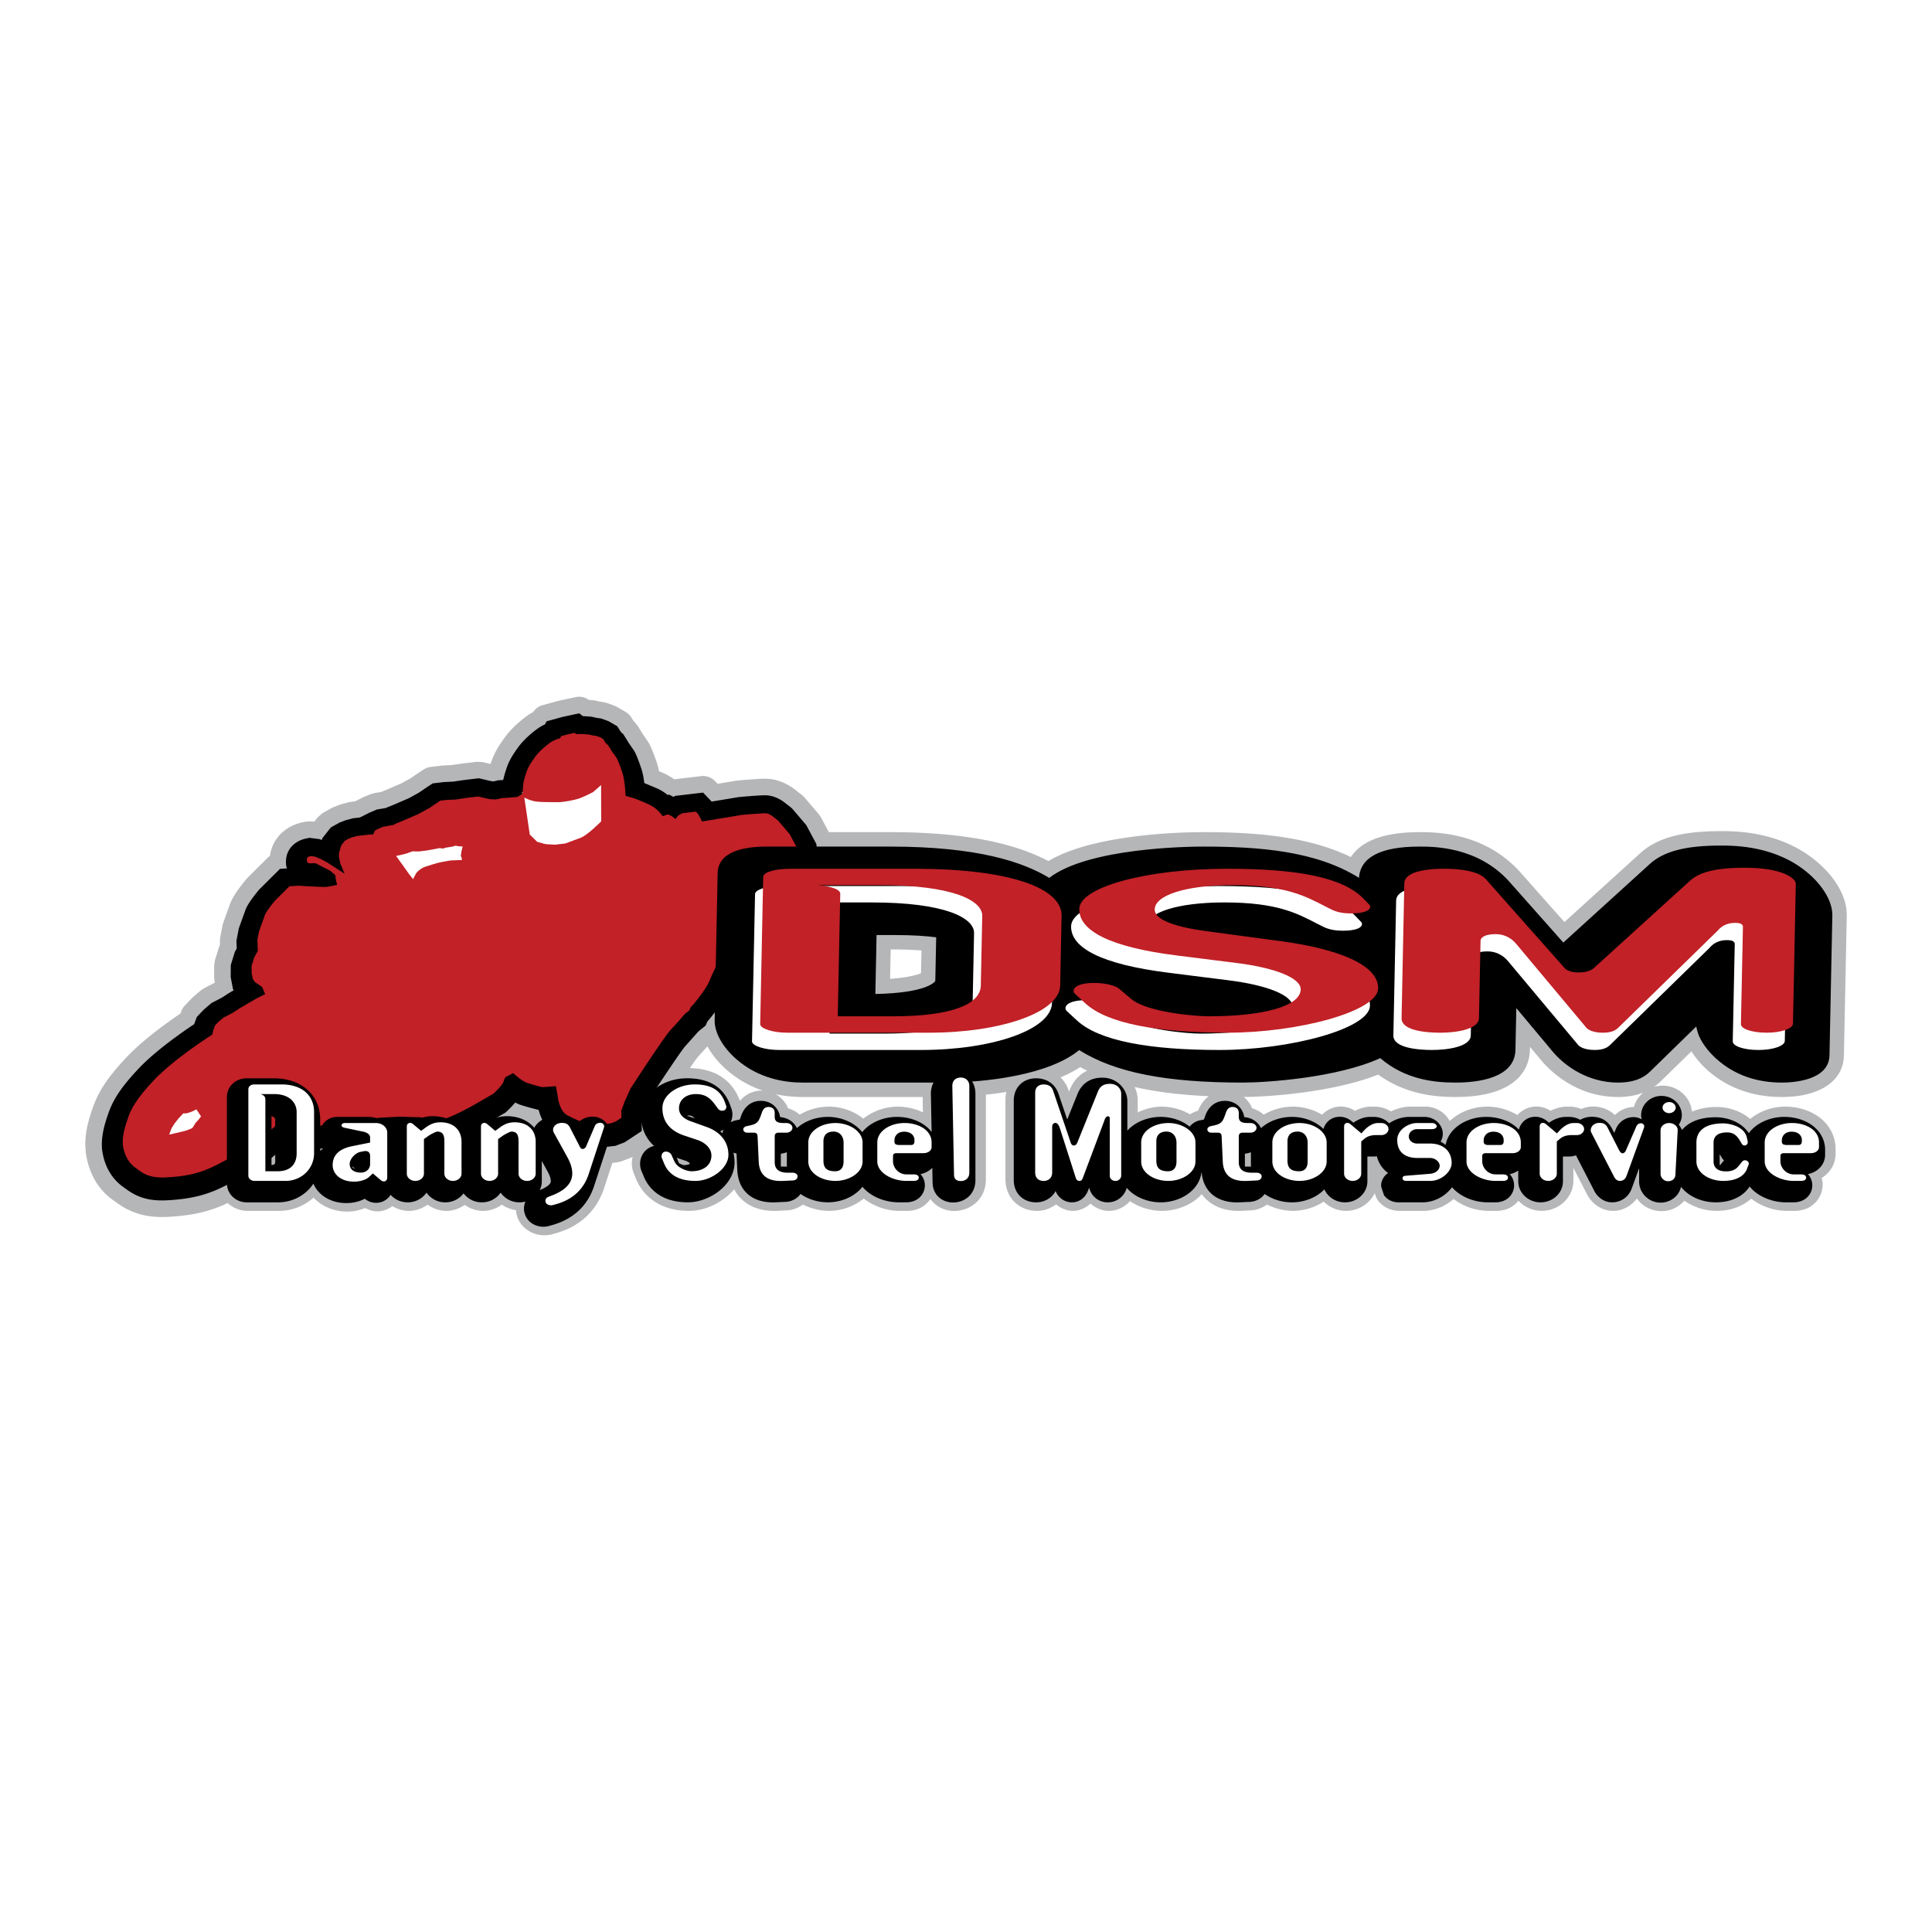 <svg xmlns="http://www.w3.org/2000/svg" width="2500" height="2500" viewBox="0 0 192.756 192.756"><g fill-rule="evenodd" clip-rule="evenodd"><path fill="#fff" d="M0 0h192.756v192.756H0V0z"/><path d="M166.238 107.346l2.514-2.453a9.096 9.096 0 0 0 1.582 1.863c2.018 1.787 4.521 2.693 7.445 2.693 3.764 0 6.135-1.586 6.188-4.135l.285-13.945c.037-1.724-.975-3.627-2.775-5.223-3.637-3.224-8.281-3.224-9.807-3.224-3.865 0-6.34.678-8.023 2.201l-7.564 6.871-4.459-5.031c-3.578-3.939-8.412-3.939-10-3.939-4.033 0-5.971 1.126-6.842 2.487-4.449-2.158-9.904-2.487-14.764-2.487-1.854 0-10.852.148-15.418 2.886-3.666-1.932-8.834-2.886-15.792-2.886h-6.113l-.795-1.487-.201-.293-1.433-1.679-.238-.229-.71-.557c-.362-.288-1.353-.973-2.649-1.074-.23-.019-.619-.051-3.032.164l-.082.008-.113.015-1.847.306-.25-.264a1.667 1.667 0 0 0-1.393-.501l-2.637.313-.101-.029a6.504 6.504 0 0 0-.919-.541l-.544-.229a7.365 7.365 0 0 0-.21-.83c-.293-.873-.559-1.531-.787-1.953a.794.794 0 0 0-.05-.078l-.227-.342-.367-.537c0-.002-.202-.328-.202-.328l-.32-.514-.336-.388-.029-.025-.242-.381a1.652 1.652 0 0 0-.564-.542l-.88-.513-.273-.126-.717-.257-.313-.078-.424-.064-.389-.092-.252-.04-.156-.012-.265-.018a1.644 1.644 0 0 0-1.305-.279l-1.685.365-.085.021-1.58.431c-.377.103-.68.358-.901.675-.136.079-.387.221-.387.221a.637.637 0 0 0-.055.035c-.442.308-1.559 1.146-2.389 2.279-.638.872-1.069 1.633-1.314 2.322 0 0-.051.155-.105.327-.085-.021-.169-.045-.258-.065l-.528-.125-.575-.033-1.521.181-.993.147-.864.044-.11.009-1.121.133a1.66 1.66 0 0 0-.72.265l-.654.433-.677.459-.865.477-1.581.682.006-.002c-.102.038-.245.094-.478.187l-.67.113-.365.105-.733.308-.104.049-.71.359-.411.048-.225.043-.705.186-.173.055-.629.241-.221.105-.862.484-.491.421-.351.448-.268-.034-.544.021-.332.069c-1.804.372-3.063 1.688-3.282 3.378-.048.038-.118.057-.162.1L24.7 87.573l-.11.122-.062.074c-1.252 1.517-1.499 2.198-1.605 2.489 0 .003-.653 1.812-.653 1.812l-.068.249-.236 1.242-.029.31-.002.022.003.042.013.318-.1.234-.405 1.309-.075.481-.007 1.215.03.311.042.221a2.288 2.288 0 0 0-.111.074c-.061.029-.975.502-.975.502l-.316.211-.772.658a7.82 7.82 0 0 1-.127.121l-.7.742a1.632 1.632 0 0 0-.356.576l-.075.209c-1.622 1.104-3.782 2.691-5.3 4.285-2.264 2.369-2.98 3.82-3.417 5.037-.385 1.07-.778 2.352-.778 3.727l.046.793.054.359c.351 1.922 1.254 3.432 2.72 4.451-.097-.068.062.045.089.068.029.016-.065-.055.107.072 1.107.816 2.596 1.637 5.207 1.5 2.241-.115 3.897-.469 5.538-1.178.149-.066.296-.137.444-.207.522.486 1.23.787 2.009.787h3.107a5.171 5.171 0 0 0 3.448-1.322c.832.879 2.042 1.393 3.38 1.393.579 0 1.177-.125 1.775-.355.418.215.814.332 1.204.332.542 0 1.057-.191 1.512-.52a3.223 3.223 0 0 0 1.639.473c.668 0 1.324-.227 1.874-.623a3.233 3.233 0 0 0 1.875.623c.646 0 1.282-.223 1.825-.598.543.375 1.179.598 1.825.598.672 0 1.332-.229 1.884-.629.414.295.893.48 1.411.555l.059.443c.18.703.636 1.295 1.287 1.668.692.398 1.536.5 2.314.281l.342-.098c2.381-.676 4.032-2.217 4.774-4.455l.837-2.553.506-.061.392-.096.924-.352.197-.1a2.884 2.884 0 0 0-.077.621c0 .338.06.67.176.982l.255.625c.391.953 1.687 3.166 5.273 3.166 1.665 0 3.427-.861 4.507-2.158.757 1.457 2.293 2.242 4.291 2.154l1.057-.049a3.02 3.02 0 0 0 1.517-.58 5.798 5.798 0 0 0 2.534.633 5.542 5.542 0 0 0 3.53-1.229 5.889 5.889 0 0 0 3.589 1.229h.742c.991 0 1.806-.436 2.312-1.176a2.944 2.944 0 0 0 2.391 1.186c1.527 0 3.151-1.109 3.151-3.166v-8.436a36.566 36.566 0 0 0 2.039-.271 3.465 3.465 0 0 0-.088.777v7.92c0 1.834 1.33 3.166 3.164 3.166.686 0 1.33-.232 1.889-.652.49.414 1.076.652 1.676.652.648 0 1.258-.266 1.75-.729.525.463 1.17.729 1.842.729.805 0 1.555-.359 2.105-.969a5.763 5.763 0 0 0 3.119.969c1.475.01 2.924-.547 3.877-1.494 0 0 .08-.09.156-.18.84 1.141 2.217 1.746 3.945 1.67l1.059-.049a3.024 3.024 0 0 0 1.516-.58 5.794 5.794 0 0 0 2.533.633 5.637 5.637 0 0 0 3.117-.92c.596.578 1.395.92 2.236.92 1.248 0 2.354-.717 2.863-1.766l.15.445.197.332.121.131c.508.553 1.223.857 2.012.857h2.381c1.07 0 2.15-.436 3.002-1.178a5.944 5.944 0 0 0 3.527 1.178h.742c.92 0 1.684-.367 2.203-1.01a3.185 3.185 0 0 0 2.314 1.01c1.746 0 3.168-1.361 3.168-3.033v-1.256c.336.656 1.379 2.674 1.379 2.674.387.746 1.295 1.615 2.58 1.615.949 0 1.807-.471 2.375-1.24.135.191.275.363.432.5a3.071 3.071 0 0 0 2.418.744 2.986 2.986 0 0 0 1.881-1.02 5.669 5.669 0 0 0 3.229 1.016c1.367 0 2.576-.439 3.447-1.217a5.895 5.895 0 0 0 3.582 1.217h.74c1.826 0 2.811-1.359 2.811-2.639 0-.24-.051-.455-.105-.641.865-.537 1.389-1.414 1.389-2.402v-.469c0-1.07-.406-2.039-1.178-2.805-.926-.918-2.379-1.457-3.891-1.445-1.273.012-2.516.465-3.447 1.23-.865-.742-2.092-1.193-3.348-1.193-.93 0-1.752.162-2.463.463-.143-1.451-1.398-2.592-2.938-2.592-.295 0-.58.043-.85.123.225-.158.439-.33.635-.523l.583-.569zM88.865 94.728h.451c.958 0 1.814.041 2.621.099-.021.971-.033 1.632-.046 2.273-.429.176-1.334.432-3.086.559l.06-2.931zm-15.044 15.104c-.54-1.479-1.847-3.203-4.995-3.266.395-.576.67-.959.757-1.061l.993-1.111c.443.807 1.081 1.596 1.891 2.314a10.54 10.54 0 0 0 3.655 2.109c-.04 0-.077-.008-.116-.008-.873.002-1.627.373-2.185 1.023zm15.709.578a5.598 5.598 0 0 0-3.396 1.197 5.557 5.557 0 0 0-3.489-1.197 5.765 5.765 0 0 0-2.866.803 2.928 2.928 0 0 0-1.151-.633 2.822 2.822 0 0 0-1.24-1.41c.975.209 1.892.279 2.673.279h11.99l.029 1.527a5.9 5.9 0 0 0-2.55-.566zm17.206-1.697l-.082.205-.062-.186a3.274 3.274 0 0 0-.779-1.246 12.468 12.468 0 0 0 1.961-1.02c.229.125.461.244.699.361-.778.359-1.375.997-1.737 1.886zm12.793 2.109a2.604 2.604 0 0 0-.793.357 5.741 5.741 0 0 0-2.879-.77c-.801.008-1.598.225-2.346.572v-1.221c0-.439-.107-.889-.303-1.309 2.123.488 4.561.789 7.387.92-.458.346-.825.838-1.066 1.451zm43.487-.381a2.742 2.742 0 0 0-1.895.811c-.578-.551-1.332-.854-2.209-.854-.369 0-.748.084-1.154.244-.385-.15-.744-.232-1.084-.232h-.371c-.525 0-1.064.148-1.602.414-.441-.271-.914-.426-1.42-.426-.734 0-1.393.309-1.893.852a5.823 5.823 0 0 0-3.074-.84c-1.395.014-2.736.553-3.674 1.432a2.767 2.767 0 0 0-2.436-1.432h-1.482c-.656 0-1.324.172-1.945.477a3.072 3.072 0 0 0-1.617-.477h-.371c-.527 0-1.066.148-1.602.414-.441-.271-.916-.426-1.42-.426-.703 0-1.365.303-1.861.82a5.735 5.735 0 0 0-2.963-.809 5.764 5.764 0 0 0-2.865.803 2.918 2.918 0 0 0-1.152-.633 2.915 2.915 0 0 0-.83-1.133c2.373-.012 8.859-.439 13.406-2.232 2.721 1.969 5.66 2.234 7.703 2.234 6.621 0 7.402-3.279 7.432-4.688 0 0 .004-.123.006-.314.496.59 1.145 1.367 1.145 1.367l-.029-.039c.709.863 3.355 3.674 7.67 3.674.943 0 1.781-.148 2.516-.434a2.886 2.886 0 0 0-.929 1.427z" fill="#b5b6b8"/><path d="M80.439 82.318l-1.432-1.68-.711-.557c-.242-.193-.914-.66-1.757-.727-.146-.011-.485-.038-2.755.164l-.077.007-2.704.448a669.88 669.88 0 0 0-.856-.896l-2.783.329s-.084.05-.167.097l-.449-.227-.124.044a5.05 5.05 0 0 0-1.024-.643l-1.316-.55c-.063-.494-.157-1.029-.311-1.481-.183-.541-.448-1.274-.676-1.697l-.567-.828a70.824 70.824 0 0 0-.229-.371c-.005-.005-.318-.509-.318-.509l-.221-.188-.377-.594-.88-.511-.717-.258s-.392-.06-.493-.074l-.455-.107-.156-.012c-.327-.026-.551-.04-.735-.048-.177-.142-.356-.282-.356-.282l-.939.203-.746.162-1.579.432-.156.307a4.377 4.377 0 0 0-.677.384c-.29.203-1.296.939-1.999 1.9-.542.74-.899 1.362-1.092 1.9-.075.207-.278.8-.4 1.367l-.488.026-.46.11-.163-.008c-.106-.022-.201-.042-.229-.046l-1.089-.256-1.521.18-1.027.153-.943.047-1.119.132-.654.434a286.6 286.6 0 0 0-.724.493l-1.002.552-1.622.698-.593.237-.065.037c-.012.001-.031.006-.038.007l-.859.145-.734.308-.97.49c-.037.003-.702.082-.702.082l-.705.186-.63.242-.865.485-.844 1.075-.052.177a28.078 28.078 0 0 1-.217-.089l-1.016-.13-.333.07c-1.138.235-1.922 1.056-2 2.094-.016.218-.011.42.011.61.013.104.055.182.078.277l-.699.048-2.067 2.056-.064.078c-1.072 1.297-1.256 1.807-1.325 1.999l-.651 1.808-.237 1.24.031.762c-.035.061-.19.345-.19.345l-.405 1.31-.006 1.207.229 1.197.073.109-.513.301s-.511.338-.648.426l-1.054.545-.771.658-.7.738-.257.711c-1.222.816-3.825 2.629-5.478 4.365-2.052 2.148-2.682 3.412-3.057 4.455-.41 1.141-.799 2.469-.646 3.766.012.094.025.186.043.279.266 1.461.989 2.639 2.087 3.404l.168.121c.859.635 1.96 1.301 4.148 1.188 2.031-.104 3.517-.418 4.966-1.045.987-.428 1.997-.998 2.808-1.455l.701-.393c1.022-.559 2.054-1.404 2.168-1.498l1.034-.846.661.111.11.006c.048.002 1.19.068 2.223.014.986-.053 3.125-.307 3.214-.316l.035-.006s3.292-.504 3.483-.535l1.68-.086c.123.002 1.369.033 1.803.041.586.18 1.692.432 2.811.227 1.188-.215 3.078-1.24 3.836-1.672l2.267-1.305.177-.17c.332-.316.589-.59.791-.828.138.07.275.146.413.195.604.215 1.637.471 1.751.5l.168.041c.226.848.731 1.988 1.878 2.596.806.428 1.503.703 1.778.807.112.055.748.377.748.377l1.793-.021 1.463-.174.922-.352 1.712-1.129-.038-1.432.171-.477.495-1.098c1.499-2.307 3.305-4.996 3.678-5.42l-.02.021c0-.002.989-1.109 1.365-1.531l.709-.57.198-.441.083-.086.058-.068c.438-.529 1.497-1.861 1.864-2.779l.523-1.166.047-.102c.117-.273.702-1.695.71-3.04l.007-.239 2.899-2.526c.024-.019 2.109-1.886 2.109-1.886l.799-.726c.295-.273.989-.966 1.319-1.747l.44-1.01.047-.313.097-.757-.148-1.247-1.008-1.882z"/><path fill="#fff" d="M52.787 84.937l8.253-.98-.702-5.917-8.254.981.703 5.916zM47.774 87.722l-8.786 1.044-.538-4.516 8.788-1.044.536 4.516zM22.504 113.188l-6.463.767-.435-3.66 6.463-.768.435 3.661z"/><path d="M78.791 83.229l-1.159-1.358-.551-.433s-.342-.272-.658-.296c-.314-.025-2.412.162-2.412.162l-3.975.658-.167-.353-.233-.409-.214-.225-.738.088-.615.073-.407.236-.271.344-.344-.271-.399-.202-.538.189s-.465-.754-1.323-1.151c-.856-.397-1.509-.63-1.509-.63l-.867-.255s-.043-1.507-.325-2.344c-.283-.837-.463-1.241-.538-1.379s-.498-.709-.498-.709l-.239-.385-.146-.233-.214-.182-.277-.436-.29-.168-.354-.127-.377-.057-.383-.092s-.854-.066-.987-.051c-.133.017-.303.004-.303.004l-.15-.119-.692.151-.654.178-.111.216s-.496.093-.964.418c-.469.327-1.112.874-1.52 1.431-.408.558-.69 1.028-.817 1.383-.127.353-.348 1.055-.375 1.396-.027.342-.05.717-.05.717l-.043.209-.505.296-1.039.088-.503.026-.56.134-.61-.027-.417-.087-.764-.179-.434.051-.7.084-1.096.164-.976.047-.566.066-.25.167-.783.532-1.174.646-1.738.748-.484.193-.221.127-.396.082-.664.113-.451.188-.35.178-.19.395-.438.019-.733.085-.434.053-.459.121-.388.148-.381.214-.351.448-.218.737-.019.406.149.693.424.999-1.722-1.115-.614-.333-.641-.262-.411-.052s-.364.075-.376.246c-.014.172-.018.409.156.457.175.047.508.007.508.007l.204.009 1.441.742.526.445.024.2.035.3.123.459s-.796.208-1.234.217c-.439.007-2.656-.125-2.656-.125l-.873.059-1.456 1.449s-.846 1.025-.979 1.392c-.134.368-.596 1.655-.596 1.655l-.163.854.042 1.096-.362.659-.255.821-.004.703.116.604.215.326.718.486.305.713-.78.387-.817.471-.932.545-.695.457-.939.486-.509.434-.332.35-.188.521-.08.383s-3.741 2.363-5.765 4.486c-1.842 1.93-2.333 2.955-2.613 3.736-.281.781-.695 2.014-.518 2.99.179.975.634 1.668 1.247 2.094.612.428 1.186 1.045 3.044.947 1.859-.096 3.073-.365 4.26-.879 1.185-.514 2.466-1.289 3.344-1.768.876-.479 1.843-1.277 1.843-1.277l1.25-1.021.449-.43 1.526.258s1.065.062 1.995.012c.931-.049 3.083-.305 3.083-.305l3.55-.545 1.86-.098 2.188.051s1.112.432 2.088.252c.975-.178 3.196-1.439 3.196-1.439l2.042-1.176s.896-.855.983-1.178.195-.457.195-.457l.762-.404s.842.775 1.362.961c.519.186 1.547.439 1.547.439l1.361-.1.177.975s.113 1.482.979 1.939c.866.459 1.646.74 1.646.74l.398.201 1.184-.016 1.105-.131.478-.182.578-.381-.019-.682.329-.912.591-1.316s3.375-5.197 3.985-5.83c.609-.635 1.43-1.604 1.43-1.604l.455-.365.148-.33.277-.283s1.254-1.518 1.543-2.238.592-1.316.592-1.316.537-1.248.543-2.245.046-1.19.046-1.19l3.561-3.102 2.084-1.867.789-.716s.617-.571.812-1.032c.195-.459.343-.788.343-.788l.064-.507-.073-.613-.717-1.347zM19.77 111.758l-.254.27-.322.514s-.407.193-.684.273c-.278.08-1.629.385-1.629.385l.217-.6.321-.516.416-.527.468-.486.24.02.326-.086.366-.139.36-.188.466.711-.291.369zm26.27-26.82l-.062.443.083.222.024.199-1.095.043s-.883.134-1.277.238c-.394.103-.672.197-1.258.381-.586.186-.938.663-.938.663l-.306.587-.376-.477-1.32-1.844.396-.077.649-.163.583-.213.638.01.801-.096 1.275-.238.353.045.251-.087.683-.109.307-.095.27.055.438.034-.119.479zm13.94-2.989s-1.378 1.397-2.059 1.641c-.682.246-1.518.562-1.518.562l-1.022.122-.935-.052-.846-.227-.743-.73-.547-3.7s.53.319 1.195.404c.664.083 1.808.058 2.244.061.438.001 1.614-.193 2.189-.424.573-.232 1.241-.585 1.241-.585l.792-.695.009 3.623z" fill="#c12127"/><path d="M180.521 87.223c-3.229-2.861-7.461-2.861-8.852-2.861-3.482 0-5.658.564-7.057 1.829l-8.641 7.849-5.428-6.122c-3.137-3.454-7.492-3.454-8.922-3.454-3.871 0-5.891 1.055-6.035 3.119-4.281-2.689-9.955-3.119-15.57-3.119-1.383 0-11.43.108-15.334 3.122-2.629-1.594-7.154-3.122-15.875-3.122H76.479c-2.2 0-4.832.458-4.877 2.644l-.3 14.682c-.025 1.207.768 2.645 2.12 3.844 2.218 1.965 4.833 2.375 6.639 2.375h14.146c4.149 0 10.438-.754 13.461-3.242 3.6 2.252 8.682 3.242 16.32 3.242 2.447 0 9.457-.49 13.719-2.438 2.541 2.18 5.488 2.438 7.498 2.438 2.213 0 5.936-.424 5.992-3.275l.086-4.154c1.803 2.156 3.609 4.312 3.609 4.312l-.023-.027c1.258 1.529 3.604 3.145 6.559 3.145 1.412 0 2.463-.361 3.209-1.107-.008.006 2.246-2.193 4.6-4.49.078.43.209.865.453 1.312.367.674.912 1.346 1.602 1.959 1.742 1.545 3.928 2.326 6.488 2.326 1.1 0 4.697-.195 4.748-2.723l.285-13.945c.027-1.284-.831-2.823-2.292-4.119zM87.456 93.29h1.861c1.773 0 3.109.099 4.087.223l-.089 4.361c-.048.084-.839 1.199-5.98 1.295.059-2.899.102-5.024.121-5.879z"/><path d="M97.182 93.103l-.141 6.952c-.039 1.943-3.112 3.068-8.758 3.068h-5.516l.25-12.228c.012-.552-1.475-.817-2.318-.858h6.294c7.267 0 10.222 1.533 10.189 3.066zM90.4 88.4H78.071c-1.622 0-2.733.348-2.741.819l-.301 14.681c-.008.43 1.215.857 2.708.857h14.147c7.138 0 13.019-2.023 13.073-4.703l.143-6.952c.056-2.78-5.161-4.702-14.7-4.702zM108.336 99.789c1.166 0 2.199.287 2.518.594l1.213 1.021c1.594 1.33 6.453 1.719 7.686 1.719 5.387 0 9.17-.982 9.203-2.68.025-1.164-2.615-2.166-6.369-2.637l-6.02-.758c-6.666-.838-9.748-2.474-9.703-4.641.045-2.208 6.83-4.008 14.748-4.008 7.137 0 11.66.881 13.693 3.068l.508.531c.252.327-.082.859-1.834.859-.584 0-1.361-.062-2.068-.45l-.449-.225c-2.055-1.063-4.043-2.146-9.299-2.146-4.738 0-7.744 1.022-7.771 2.412-.023 1.084 2.17 1.779 5.211 2.188l7.312.983c5.695.755 9.814 2.349 9.766 4.722-.047 2.311-8.006 4.416-15.014 4.416-6.879 0-11.986-.879-14.215-2.943l-1.02-.941c-.383-.389.021-1.084 1.904-1.084zM139.293 89.852c.025-1.246 2.496-1.452 3.924-1.452 1.492 0 3.436.186 4.195 1.023l7.867 8.874c.189.227.639.451 1.416.451.844 0 1.303-.248 1.568-.492l9.521-8.649c.859-.777 2.297-1.309 5.477-1.309 3.828 0 5.105 1.085 5.094 1.615l-.285 13.946c-.01.471-1.121.898-2.613.898-1.494 0-2.588-.389-2.58-.857l.199-9.694c.004-.204-.123-.408-.77-.408-1.104 0-1.57.572-1.77.796l-9.865 9.631c-.264.266-.658.531-1.568.531-.908 0-1.486-.266-1.676-.531l-7.031-8.404c-.191-.203-.824-.899-1.992-.899-.908 0-1.498.245-1.506.674l-.158 7.709c-.023 1.145-2.365 1.451-3.859 1.451-1.428 0-3.889-.205-3.863-1.451l.275-13.453z" fill="#fff"/><path d="M97.998 91.379l-.143 6.951c-.039 1.941-3.111 3.066-8.756 3.066h-5.517l.25-12.226c.012-.552-1.475-.818-2.317-.858h6.294c7.267 0 10.22 1.534 10.189 3.067zm-6.782-4.703H78.887c-1.622 0-2.732.348-2.743.818l-.299 14.68c-.01.43 1.215.859 2.708.859h14.146c7.138 0 13.021-2.023 13.075-4.703l.141-6.951c.058-2.78-5.161-4.703-14.699-4.703zM109.15 98.066c1.168 0 2.201.285 2.518.592l1.213 1.021c1.596 1.33 6.453 1.717 7.686 1.717 5.387 0 9.172-.98 9.205-2.678.023-1.164-2.615-2.166-6.369-2.637l-6.02-.757c-6.668-.838-9.748-2.474-9.703-4.641.045-2.208 6.83-4.008 14.746-4.008 7.139 0 11.662.88 13.693 3.068l.51.53c.252.328-.084.859-1.836.859-.584 0-1.361-.061-2.066-.45l-.449-.224c-2.055-1.063-4.043-2.147-9.301-2.147-4.736 0-7.742 1.022-7.771 2.413-.021 1.083 2.17 1.779 5.213 2.186l7.312.981c5.693.758 9.812 2.352 9.766 4.725-.047 2.311-8.008 4.416-15.016 4.416-6.879 0-11.986-.879-14.215-2.943l-1.02-.941c-.381-.388.022-1.082 1.904-1.082zM140.109 88.128c.025-1.247 2.494-1.453 3.922-1.453 1.492 0 3.436.185 4.197 1.023l7.865 8.874c.189.225.639.451 1.42.451.842 0 1.303-.246 1.566-.492l9.521-8.648c.857-.778 2.297-1.309 5.477-1.309 3.828 0 5.104 1.083 5.092 1.615l-.283 13.944c-.01.471-1.123.9-2.615.9s-2.588-.389-2.578-.859l.199-9.69c.004-.205-.121-.409-.771-.409-1.102 0-1.568.574-1.768.797l-9.865 9.631c-.266.266-.66.531-1.568.531s-1.488-.266-1.676-.531l-7.031-8.404c-.191-.206-.826-.899-1.992-.899-.908 0-1.498.245-1.508.674l-.156 7.709c-.025 1.145-2.367 1.451-3.859 1.451-1.428 0-3.889-.205-3.863-1.451l.274-13.455z" fill="#c12127"/><path d="M59.125 111.41c-.822 0-1.536.463-1.82 1.182l.013-.035-.017.041c-.28-.543-.854-1.176-2.011-1.176-.829 0-1.562.391-1.963 1.045-.01.018-.017.035-.027.051-.615-.725-1.567-1.156-2.714-1.156-.795 0-1.386.223-1.859.5a1.78 1.78 0 0 0-1.15-.439c-.779 0-1.4.471-1.63 1.152-.613-.758-1.583-1.213-2.759-1.213a3.56 3.56 0 0 0-1.859.5 1.775 1.775 0 0 0-1.149-.439c-.663 0-1.21.34-1.502.861-.431-.5-1.096-.85-1.947-.85h-3.08c-.916 0-1.635.645-1.704 1.488v-1.195c0-2.479-1.858-4.143-4.625-4.143h-2.708c-1.107 0-1.974.814-1.974 1.855v8.641c0 1.035.885 1.879 1.974 1.879h3.107c1.505 0 2.802-.734 3.548-1.867.484 1.156 1.733 1.939 3.28 1.939.69 0 1.324-.158 1.845-.432.199.158.584.408 1.133.408.613 0 1.138-.316 1.441-.801.41.459 1.024.752 1.709.752.787 0 1.477-.387 1.875-.969a2.26 2.26 0 0 0 1.875.969c.754 0 1.42-.354 1.824-.895a2.27 2.27 0 0 0 1.825.895 2.26 2.26 0 0 0 1.875-.969 2.26 2.26 0 0 0 1.875.969c.207 0 .407-.029.596-.078a1.768 1.768 0 0 0 .761 2.242 2.08 2.08 0 0 0 1.596.191l.342-.096c2.068-.586 3.499-1.92 4.14-3.852l1.54-4.697c.164-.578.062-1.139-.27-1.574a1.75 1.75 0 0 0-1.406-.684zm-5.069 6.453v-2.031l.571 1.033c.396.721.331 1.043.301 1.123-.033.088-.207.402-1.076.746.13-.265.204-.56.204-.871zm-18.644-1.205l-.299-.246c.02-.01.04-.012.059-.016.083.03.17.127.24.262zm-2.785-2.342a3.387 3.387 0 0 0-.68.516v-1.596c.051.385.258.791.68 1.08zm-5.169-2.589v4.09c0 .279-.022.393-.372.418v-4.875c.209.058.372.161.372.367zM73.928 111.375v-.002l.004-.01-.004.012z"/><path d="M95.104 106.898c-1.313 0-2.23.916-2.23 2.229l.073 3.816a2.964 2.964 0 0 0-.292-.336c-.752-.746-1.956-1.186-3.222-1.174h-.001c-1.31.012-2.647.561-3.408 1.523a3.774 3.774 0 0 0-.268-.303c-.782-.775-1.98-1.232-3.209-1.221-1.118.01-2.256.408-3.04 1.123-.287-.617-.923-1.045-1.669-1.098-.16-.951-.905-1.625-1.935-1.625-.929 0-1.648.561-1.975 1.539l-.066.189-.051.133a41.972 41.972 0 0 1-.318.068 1.829 1.829 0 0 0-.596.209 1.798 1.798 0 0 0 .103-1.287c-.007-.025-.14-.393-.14-.393-.636-1.797-2.087-2.709-4.313-2.709-2.535 0-4.597 1.674-4.597 3.732 0 .797.221 2.039 1.304 3.018a1.76 1.76 0 0 0-1.062.715 1.894 1.894 0 0 0-.329 1.074c0 .223.038.445.117.656l.245.596c.396.965 1.495 2.584 4.407 2.584 2.152 0 4.654-1.734 4.654-3.975 0-.338-.042-.666-.117-.979.102.037.207.064.316.084l.074 1.633c.096 2.127 1.527 3.338 3.83 3.236-.038 0 1.056-.049 1.056-.049.619-.057 1.121-.354 1.425-.785.751.531 1.721.826 2.677.834 1.229.012 2.427-.445 3.209-1.221.106-.104.2-.217.289-.33.81.984 2.246 1.551 3.613 1.551h.742c1.229 0 1.874-.855 1.874-1.699a1.67 1.67 0 0 0-.435-1.117 2.22 2.22 0 0 0 1.177-.625l.029 1.504c.033 1.15.879 1.951 2.059 1.951 1.101 0 2.215-.768 2.215-2.23v-8.615c-.001-1.46-1.115-2.226-2.215-2.226zm-5.66 7.307c.031 0 .055.006.081.008l.227.256h-.577c.06-.066.142-.16.235-.262l.034-.002zm-11.119 2.186h-.421v-1.285c.208-.023.41-.074.6-.148v1.451c-.06-.007-.117-.018-.179-.018zm-10.566-.35l-.015.043a5.564 5.564 0 0 0-.226-.572c.212.072.484.164.847.285.319.107.442.244.469.287l-.001.018c-.041.049-.277.137-.602.143-.152-.025-.421-.133-.478-.215l.006.011zm1.544-4.455l-.705-.252c-.024-.01-.03-.014-.051-.021.041-.006.071-.018.127-.018.293 0 .423.051.629.291zm2.547 1.275c.122-.037.237-.092.346-.152a1.693 1.693 0 0 0-.13.359c-.071-.07-.141-.14-.216-.207zM120.227 111.375l.002-.002.001-.01-.003.012z"/><path d="M181.191 112.607c-.752-.746-1.957-1.186-3.223-1.174-1.355.012-2.744.598-3.488 1.625-.703-1.086-2.1-1.588-3.312-1.588-1.666 0-2.732.527-3.352 1.268a2.221 2.221 0 0 0-.326-.518c.178-.285.305-.6.305-.951 0-1.064-.91-1.93-2.031-1.93-1.119 0-2.029.865-2.029 1.93 0 .143.025.277.061.41a1.65 1.65 0 0 0-.824-.223c-.779 0-1.451.455-1.756 1.186.004-.002-.068.16-.168.387l-.172-.34c-.402-.836-1.1-1.268-2.066-1.268-.426 0-.818.113-1.158.307a2.143 2.143 0 0 0-1.08-.295h-.371c-.549 0-1.127.211-1.66.58l-.119-.1c-.16-.135-.584-.492-1.244-.492-.814 0-1.455.529-1.641 1.285-.033-.033-.061-.066-.094-.1-.752-.746-1.955-1.186-3.223-1.174-1.809.016-3.67 1.055-3.988 2.795a3.525 3.525 0 0 0-.504-.324c.129-.232.221-.484.221-.77 0-.938-.828-1.701-1.846-1.701h-1.482c-.705 0-1.43.232-2.025.645a2.134 2.134 0 0 0-1.537-.645h-.371c-.549 0-1.129.211-1.662.58l-.117-.1c-.16-.135-.584-.492-1.242-.492-.793 0-1.418.5-1.625 1.219-.781-.766-1.973-1.219-3.191-1.207-1.117.01-2.258.408-3.041 1.123-.287-.617-.924-1.045-1.668-1.098-.162-.951-.906-1.625-1.936-1.625-.93 0-1.648.561-1.975 1.539l-.066.189-.051.133c-.047.012-.094.021-.094.021l-.223.047a1.772 1.772 0 0 0-1.105.643c-.773-.621-1.84-.98-2.928-.973-1.244.012-2.512.504-3.289 1.373v-2.959c0-1.117-.957-2.324-2.502-2.324-1.186 0-2.039.562-2.471 1.629l-1.027 2.545-.873-2.578c-.334-.965-1.166-1.535-2.229-1.535-1.312 0-2.23.916-2.23 2.229v7.918c0 1.312.918 2.229 2.23 2.229.777 0 1.555-.389 1.947-1.131a1.743 1.743 0 0 0 1.617 1.131c.744 0 1.355-.453 1.633-1.217 0 .002.039-.098.098-.256.191.846.92 1.473 1.861 1.473.912 0 1.674-.621 1.883-1.449.77.916 2.072 1.439 3.352 1.449 1.227.012 2.428-.445 3.209-1.221.535-.529.844-1.168.902-1.857.16 2.027 1.572 3.176 3.814 3.078-.037 0 1.057-.049 1.057-.049.621-.057 1.121-.354 1.426-.785.752.531 1.721.826 2.678.834 1.229.012 2.426-.445 3.209-1.221.025-.023.047-.051.072-.078.334.762 1.131 1.299 2.061 1.299 1.23 0 2.232-.941 2.232-2.096v-2.467c.029-.004.051-.01.092-.01h.543c.105 0 .209-.01.312-.023a2.856 2.856 0 0 0 1.117 1.666c-.404.283-.648.705-.689 1.131l-.004.041v.043c0 .148 0 .148.24.861l.059.17.121.131c.326.357.797.553 1.322.553h2.381c1.188 0 2.305-.623 2.951-1.508.816.957 2.23 1.508 3.576 1.508h.742c1.23 0 1.875-.855 1.875-1.699 0-.402-.15-.803-.436-1.117.316-.061.602-.188.85-.354v1.074c0 1.154 1 2.096 2.23 2.096 1.229 0 2.23-.941 2.23-2.096v-2.467c.031-.004.053-.01.094-.01h.541c.23 0 .451-.047.664-.115.557 1.076 1.848 3.582 1.848 3.582.266.512.883 1.105 1.75 1.105.92 0 1.68-.549 1.984-1.432l.719-1.977v1.336c0 .594.262 1.166.721 1.566a2.142 2.142 0 0 0 1.684.52c.9-.113 1.59-.734 1.777-1.562.758.99 2.117 1.549 3.451 1.549 1.543 0 2.758-.584 3.389-1.58.805 1.002 2.256 1.58 3.637 1.58h.742c1.23 0 1.875-.855 1.875-1.699 0-.402-.15-.803-.436-1.117.994-.193 1.717-.969 1.717-1.928v-.469a2.96 2.96 0 0 0-.902-2.137zm-3.211 1.598c.031 0 .055.006.08.008l.227.256h-.576c.062-.068.145-.16.234-.262l.035-.002zm-6.408.963c.02.025.039.055.039.055l.156.248-.031-.049c.082.152.176.256.27.367-.055.059-.111.109-.162.178l-.043.055-.184.223-.045.006v-1.083zm-23.342-.963c.031 0 .055.006.082.008l.227.256h-.576l.232-.262.035-.002zm-23.605 2.186h-.422v-1.285c.209-.023.412-.074.6-.148v1.451c-.059-.007-.115-.018-.178-.018z"/><path d="M29.597 110.961v4.092c0 1.143-.669 1.805-1.91 1.805h-1.212v-7.195c0-.324-.327-.482-.512-.506h1.382c1.597-.001 2.252.904 2.252 1.804zm-1.511-2.768h-2.708c-.356 0-.599.205-.599.482v8.639c0 .254.271.506.599.506h3.107c1.567 0 2.851-1.191 2.851-2.768v-4.092c0-1.634-1.154-2.767-3.25-2.767zM35.998 116.99c-.613 0-1.112-.264-1.112-.867 0-.492.571-1.094 1.042-1.191l.341-.07c.471-.098.656.154.656.455v.82c0 .492-.385.853-.927.853zm2.637.481v-4.463c0-.494-.442-.963-1.141-.963h-3.079c-.199 0-.342.096-.342.24s.186.205.342.24l1.839.385c.342.072.67.266.67.566v.518l-1.796.361c-1.184.24-1.939.816-1.939 1.889 0 .914.841 1.648 2.125 1.648.613 0 1.211-.18 1.525-.482l.356-.336.741.625c.07.061.199.17.356.17.243 0 .343-.205.343-.398zM40.944 112.031c.143 0 .271.121.328.17l.741.625.442-.324c.484-.35.883-.529 1.496-.529 1.369 0 2.096.83 2.096 1.949v3.176c0 .398-.386.723-.855.723-.471 0-.856-.324-.856-.723v-3.176c0-.602-.099-1.023-.712-1.023-.129 0-.641.266-.87.422l-.457.324v3.453c0 .398-.385.723-.855.723s-.854-.324-.854-.723v-4.705c0-.157.072-.362.356-.362zM48.343 112.031c.142 0 .271.121.327.17l.741.625.442-.324c.485-.35.884-.529 1.497-.529 1.369 0 2.096.83 2.096 1.949v3.176c0 .398-.385.723-.856.723-.47 0-.854-.324-.854-.723v-3.176c0-.602-.1-1.023-.713-1.023-.129 0-.642.266-.87.422l-.456.324v3.453c0 .398-.385.723-.855.723s-.855-.324-.855-.723v-4.705c-.001-.157.07-.362.356-.362zM55.513 120.131l-.343.096c-.299.084-.669-.035-.74-.312-.058-.217.056-.422.285-.506l.371-.145c1.796-.697 2.609-1.828 1.512-3.826l-1.354-2.455c-.229-.443.17-.951.812-.951.328 0 .627.062.841.52l.927 1.805c.1.203.185.275.313.275.157 0 .3-.143.342-.264l.87-2.033c.072-.182.271-.312.542-.312.3 0 .428.252.371.455l-1.54 4.693c-.501 1.503-1.598 2.501-3.209 2.96zM66.446 114.896c.257 0 .486.168.556.348l.271.604c.356.781 1.425 1.01 1.696 1.01 1.183 0 2.01-.578 2.01-1.576 0-.686-.585-1.275-1.412-1.553l-1.325-.443c-1.467-.496-2.153-1.457-2.153-2.732 0-1.299 1.483-2.359 3.221-2.359 1.569 0 2.566.52 3.023 1.805l.114.312c.058.193-.015.506-.398.506-.128 0-.299-.035-.456-.264l-.1-.133c-.457-.625-.899-1.264-2.053-1.264-1.041 0-1.697.602-1.697 1.42 0 .637.485 1.047 1.155 1.287l1.61.578c1.255.445 2.166 1.383 2.166 2.779 0 1.361-1.738 2.6-3.277 2.6-1.511 0-2.638-.518-3.137-1.734l-.229-.553c-.083-.229.001-.638.415-.638zM75.697 115.895l-.114-2.525c-.014-.219-.085-.361-.371-.361h-.67c-.213 0-.384-.145-.384-.326 0-.18.171-.301.384-.336l.228-.049c.728-.156.898-.324 1.155-1.047l.072-.205c.128-.385.313-.602.669-.602.428 0 .627.242.627.602v.373c0 .494.313.627.884.627h.285c.314 0 .585.191.6.457.014.275-.271.506-.6.506h-.798c-.241 0-.37.133-.37.361v2.574c0 .697.399 1.059 1.326 1.059h.47c.257 0 .485.145.485.361s-.171.385-.428.408l-1.054.049c-1.626.072-2.339-.663-2.396-1.926zM83.323 116.857c-.969 0-1.168-.457-1.168-1.082v-1.902c0-.686.413-.975 1.012-.975.641 0 .998.506.998 1.107v1.865c-.001.651-.3.987-.842.987zm2.738-2.863c0-1.131-1.341-1.963-2.738-1.949-1.382.012-2.68.781-2.68 1.949v1.877c0 1.166 1.298 1.938 2.68 1.949 1.397.012 2.738-.818 2.738-1.949v-1.877zM90.936 114.234h-1.354c-.2 0-.343-.145-.343-.301v-.193c0-.252.187-.83.969-.83.756 0 1.027.459 1.027.818v.156c0 .169-.085.35-.299.35zm2.01.217v-.469c0-1.252-1.34-1.951-2.738-1.938-1.382.012-2.68.781-2.68 1.949v1.877c0 1.166 1.541 1.949 2.894 1.949h.741c.314 0 .5-.121.5-.324 0-.205-.186-.326-.5-.326h-.741c-.756 0-1.326-.66-1.326-1.299v-.543c0-.18.129-.275.342-.275h2.68c.486.001.828-.277.828-.601zM96.709 116.979c0 .672-.513.854-.842.854-.313 0-.669-.109-.684-.602l-.17-8.869c0-.732.541-.854.854-.854.329 0 .842.182.842.854v8.617zM103.279 109.049c0-.734.543-.855.855-.855.328 0 .756.109.928.602l1.768 5.223c.043.133.143.266.312.266.186 0 .285-.145.344-.289l2.053-5.09c.184-.457.498-.771 1.197-.771.842 0 1.127.639 1.127.951v8.207c0 .277-.244.529-.572.529-.326 0-.57-.229-.57-.506v-5.703c0-.121-.027-.24-.17-.24-.242 0-.342.336-.385.469l-2.125 5.666c-.057.158-.143.314-.34.314-.201 0-.33-.156-.373-.314l-1.582-4.943c-.043-.121-.184-.531-.441-.531-.199 0-.328.145-.328.398v4.537c0 .672-.514.854-.842.854-.312 0-.855-.121-.855-.854v-7.92h-.001zM116.537 116.857c-.969 0-1.17-.457-1.17-1.082v-1.902c0-.686.414-.975 1.014-.975.643 0 .998.506.998 1.107v1.865c0 .651-.301.987-.842.987zm2.736-2.863c0-1.131-1.34-1.963-2.736-1.949-1.383.012-2.68.781-2.68 1.949v1.877c0 1.166 1.297 1.938 2.68 1.949 1.396.012 2.736-.818 2.736-1.949v-1.877zM121.996 115.895l-.113-2.525c-.014-.219-.086-.361-.371-.361h-.67c-.213 0-.383-.145-.383-.326 0-.18.17-.301.383-.336l.229-.049c.727-.156.898-.324 1.154-1.047l.072-.205c.129-.385.314-.602.668-.602.43 0 .629.242.629.602v.373c0 .494.314.627.883.627h.287c.312 0 .584.191.598.457.014.275-.271.506-.598.506h-.801c-.242 0-.369.133-.369.361v2.574c0 .697.398 1.059 1.326 1.059h.469c.258 0 .486.145.486.361s-.172.385-.428.408l-1.055.049c-1.624.072-2.337-.663-2.396-1.926zM129.623 116.857c-.969 0-1.17-.457-1.17-1.082v-1.902c0-.686.416-.975 1.014-.975.641 0 .998.506.998 1.107v1.865c0 .651-.299.987-.842.987zm2.738-2.863c0-1.131-1.34-1.963-2.738-1.949-1.383.012-2.68.781-2.68 1.949v1.877c0 1.166 1.297 1.938 2.68 1.949 1.398.012 2.738-.818 2.738-1.949v-1.877zM136.137 113.607l-.326.277v3.213c0 .398-.385.723-.855.723s-.855-.324-.855-.723v-4.705c0-.156.072-.361.328-.361.156 0 .27.098.355.17l1.041.877.299-.324c.385-.408.898-.709 1.326-.709h.371c.385 0 .711.275.711.602 0 .324-.326.602-.711.602h-.541c-.487-.001-.872.132-1.143.358zM141.369 112.658c-.457 0-.812.338-.812.723s.355.709.826.709h1.256c1.424 0 2.193.818 2.193 1.949 0 .818-.982 1.781-2.15 1.781h-2.381c-.242 0-.385-.121-.371-.289.014-.145.129-.217.371-.229l2.381-.193c.525-.035.955-.383.955-.807 0-.359-.414-.77-.955-.77h-1.24c-1.355 0-2.039-.66-2.039-1.805 0-.998 1.098-1.684 1.98-1.684h1.484c.227 0 .469.131.469.324s-.242.289-.469.289h-1.498v.002zM149.723 114.234h-1.354c-.199 0-.342-.145-.342-.301v-.193c0-.252.186-.83.969-.83.754 0 1.025.459 1.025.818v.156c0 .169-.085.35-.298.35zm2.009.217v-.469c0-1.252-1.34-1.951-2.736-1.938-1.383.012-2.682.781-2.682 1.949v1.877c0 1.166 1.541 1.949 2.895 1.949h.742c.312 0 .498-.121.498-.324 0-.205-.186-.326-.498-.326h-.742c-.754 0-1.326-.66-1.326-1.299v-.543c0-.18.129-.275.344-.275h2.68c.484.001.825-.277.825-.601zM155.652 113.607l-.328.277v3.213c0 .398-.385.723-.855.723-.469 0-.854-.324-.854-.723v-4.705c0-.156.07-.361.328-.361.156 0 .27.098.355.17l1.039.877.301-.324c.385-.408.898-.709 1.326-.709h.371c.383 0 .711.275.711.602 0 .324-.328.602-.711.602h-.543c-.483-.001-.868.132-1.14.358zM159.572 112.031c.428 0 .656.133.84.52l1.113 2.176c.1.205.229.338.357.338.156 0 .27-.145.326-.266l1.041-2.393c.1-.242.285-.338.484-.338.186 0 .387.193.285.457l-1.738 4.789c-.1.289-.312.506-.684.506-.215 0-.428-.17-.529-.361l-2.309-4.477c-.168-.336.101-.951.814-.951zM165.674 112.766c0-.396.385-.721.855-.721s.869.324.855.721l-.229 4.453c-.014.324-.242.578-.627.625-.471.061-.855-.324-.855-.721v-4.357h.001zm.855-2.815c.355 0 .656.252.656.553s-.301.555-.656.555c-.357 0-.656-.254-.656-.555s.299-.553.656-.553zM171.932 117.82c-1.383 0-2.68-.783-2.68-1.949v-1.877c0-1.168.855-1.914 2.68-1.914.57 0 2.096.266 2.352 1.42l.086.385a.33.33 0 0 1-.328.398c-.186 0-.27-.17-.342-.301l-.156-.254c-.271-.432-.6-.746-1.227-.746-.912 0-1.354.375-1.354 1.012v1.877c0 .639.426.998 1.254.998.584 0 .955-.191 1.197-.48l.229-.277c.129-.156.242-.373.484-.35.227.025.398.217.342.398l-.156.422c-.315.877-1.297 1.238-2.381 1.238zM179.473 114.234h-1.355c-.199 0-.342-.145-.342-.301v-.193c0-.252.186-.83.971-.83.754 0 1.025.459 1.025.818v.156c-.001.169-.086.35-.299.35zm2.009.217v-.469c0-1.252-1.34-1.951-2.736-1.938-1.383.012-2.682.781-2.682 1.949v1.877c0 1.166 1.541 1.949 2.895 1.949h.74c.314 0 .5-.121.5-.324 0-.205-.186-.326-.5-.326h-.74c-.756 0-1.326-.66-1.326-1.299v-.543c0-.18.129-.275.344-.275h2.68c.484.001.825-.277.825-.601z" fill="#fff"/></g></svg>